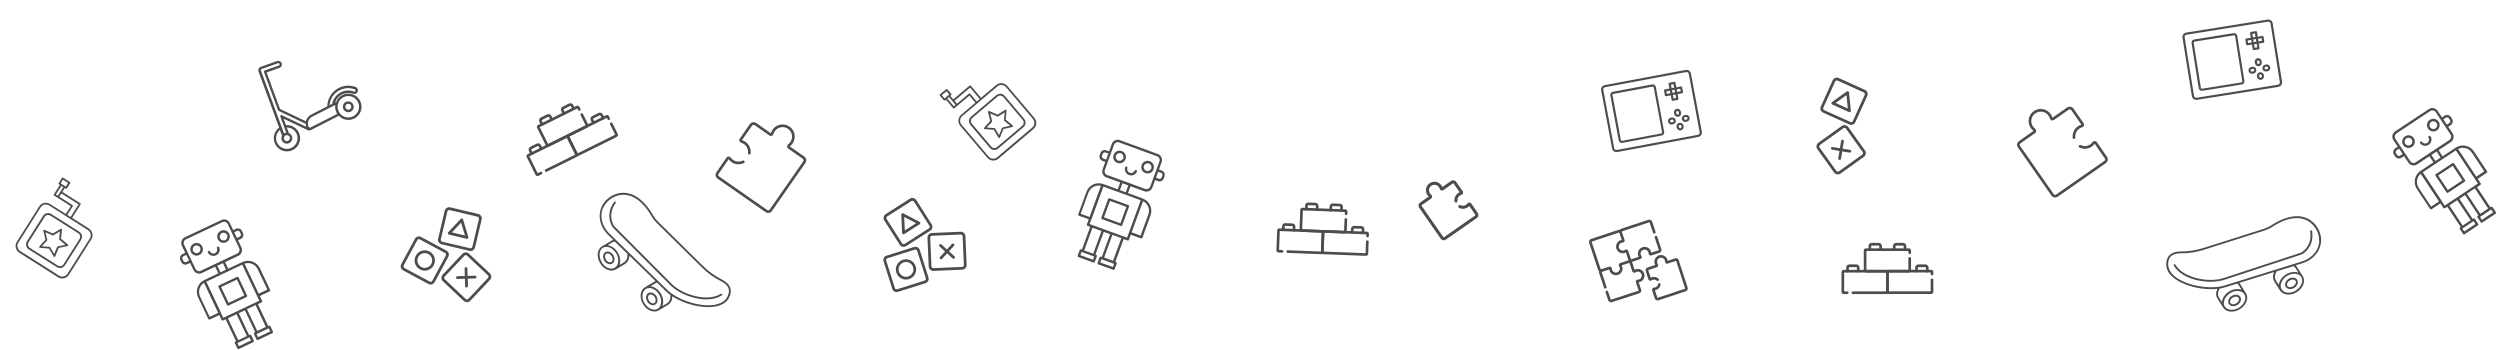 <svg width="1386" height="194" viewBox="0 0 1386 194" fill="none" xmlns="http://www.w3.org/2000/svg">
<g opacity="0.7">
<g clip-path="url(#clip0_1245_12276)">
<path d="M887.811 150.027C887.348 150.172 886.878 149.937 886.733 149.475L881.695 134.292C881.55 133.829 881.784 133.359 882.247 133.214L897.43 128.176C897.893 128.03 898.363 128.265 898.508 128.728" stroke="black" stroke-width="1.491" stroke-linecap="round" stroke-linejoin="round"/>
<path d="M918.077 131.496L920.354 138.355C920.499 138.818 920.264 139.288 919.802 139.433L915.187 140.942C915.187 140.942 914.724 140.852 914.724 140.617C914.738 140.203 914.641 139.816 914.475 139.388C913.908 138.061 912.408 137.351 911.026 137.697C909.348 138.147 908.402 139.882 908.949 141.477C909.053 141.774 909.191 142.092 909.405 142.361C909.571 142.555 909.461 142.817 909.219 142.907L903.769 144.713L901.963 139.263C901.963 139.263 901.59 138.946 901.417 139.077C901.092 139.305 900.733 139.513 900.312 139.589C898.896 139.914 897.451 139.19 896.905 137.829C896.268 136.227 897.11 134.43 898.706 133.883C899.003 133.779 899.348 133.751 899.638 133.738C899.873 133.737 900.053 133.516 899.963 133.274L898.42 128.639C898.274 128.177 898.509 127.707 898.972 127.561L914.155 122.523C914.617 122.378 915.087 122.613 915.233 123.075L917.129 128.767" stroke="black" stroke-width="1.491" stroke-linecap="round" stroke-linejoin="round"/>
<path d="M918.987 155.052C918.247 154.327 917.093 154.058 916.036 154.411C915.739 154.515 915.421 154.653 915.152 154.868C914.959 155.034 914.696 154.923 914.606 154.681L913.098 150.067C912.952 149.604 913.187 149.134 913.65 148.989L918.34 147.432C918.34 147.432 918.657 147.059 918.526 146.886C918.346 146.637 918.187 146.354 918.07 146.002C917.544 144.372 918.489 142.637 920.147 142.222C921.529 141.876 923.028 142.586 923.596 143.912C923.782 144.306 923.859 144.728 923.845 145.142C923.845 145.377 924.066 145.557 924.308 145.467L928.888 143.937C929.351 143.792 929.82 144.026 929.966 144.489L934.949 159.686C935.094 160.149 934.859 160.619 934.396 160.764L919.214 165.802C918.751 165.947 918.281 165.713 918.136 165.25L916.627 160.636C916.627 160.636 916.716 160.173 916.951 160.173C917.366 160.186 917.753 160.089 918.181 159.923C919.113 159.543 919.721 158.686 919.921 157.725" stroke="black" stroke-width="1.491" stroke-linecap="round" stroke-linejoin="round"/>
<path d="M889.975 159.266L887.255 151.108C887.11 150.645 887.344 150.176 887.807 150.03L892.421 148.521C892.421 148.521 892.884 148.611 892.884 148.846C892.871 149.26 892.968 149.647 893.134 150.076C893.701 151.402 895.201 152.113 896.582 151.766C898.24 151.351 899.206 149.582 898.66 147.986C898.556 147.689 898.418 147.371 898.203 147.102C898.072 146.929 898.148 146.646 898.39 146.556L903.84 144.75L905.66 150.255C905.66 150.255 906.033 150.573 906.206 150.441C906.454 150.262 906.737 150.103 907.09 149.985C908.72 149.459 910.454 150.405 910.87 152.062C911.216 153.444 910.505 154.944 909.179 155.511C908.785 155.698 908.364 155.774 907.95 155.76C907.715 155.76 907.535 155.982 907.625 156.223L909.154 160.803C909.3 161.266 909.065 161.736 908.602 161.881L893.371 166.843C892.908 166.989 892.438 166.754 892.293 166.291L890.84 161.898" stroke="black" stroke-width="1.491" stroke-linecap="round" stroke-linejoin="round"/>
</g>
<g clip-path="url(#clip1_1245_12276)">
<mask id="mask0_1245_12276" style="mask-type:luminance" maskUnits="userSpaceOnUse" x="707" y="100" width="54" height="54">
<path d="M760.007 102.283L709.103 100.324L707.143 151.229L758.048 153.188L760.007 102.283Z" fill="white"/>
</mask>
<g mask="url(#mask0_1245_12276)">
<path d="M711.425 127.392L711.501 125.41C711.523 124.843 711.999 124.436 712.53 124.457L716.495 124.609C717.026 124.63 717.469 125.108 717.448 125.639L717.372 127.621" stroke="black" stroke-width="1.488" stroke-linecap="round" stroke-linejoin="round"/>
</g>
<path d="M710.795 139.351L708.742 139.272C708.529 139.264 708.359 139.08 708.367 138.867L708.797 127.717C708.805 127.504 708.989 127.334 709.201 127.342L733.131 128.263C733.344 128.271 733.514 128.455 733.506 128.668L733.076 139.819C733.068 140.031 732.884 140.201 732.672 140.193L713.945 139.472" stroke="black" stroke-width="1.488" stroke-linecap="round" stroke-linejoin="round"/>
<path d="M749.66 128.863L749.736 126.881C749.758 126.314 750.235 125.907 750.766 125.928L754.73 126.08C755.261 126.101 755.704 126.579 755.683 127.11L755.607 129.092" stroke="black" stroke-width="1.488" stroke-linecap="round" stroke-linejoin="round"/>
<path d="M758.053 134.009L757.794 140.735C757.786 140.947 757.602 141.117 757.39 141.109L733.459 140.188C733.247 140.18 733.077 139.996 733.085 139.783L733.514 128.633C733.522 128.42 733.706 128.25 733.919 128.258L757.849 129.179C758.061 129.187 758.232 129.371 758.223 129.584L758.176 130.823" stroke="black" stroke-width="1.488" stroke-linecap="round" stroke-linejoin="round"/>
<path d="M737.772 116.458L737.849 114.476C737.87 113.91 738.347 113.503 738.878 113.523L742.843 113.676C743.374 113.696 743.816 114.174 743.796 114.705L743.719 116.687" stroke="black" stroke-width="1.488" stroke-linecap="round" stroke-linejoin="round"/>
<path d="M724.248 115.938L724.324 113.956C724.346 113.39 724.823 112.983 725.353 113.003L729.318 113.156C729.849 113.176 730.292 113.654 730.271 114.185L730.195 116.167" stroke="black" stroke-width="1.488" stroke-linecap="round" stroke-linejoin="round"/>
<path d="M746.145 121.673L745.888 128.364C745.88 128.576 745.696 128.747 745.483 128.738L721.553 127.817C721.341 127.809 721.171 127.625 721.179 127.413L721.608 116.262C721.616 116.05 721.8 115.879 722.012 115.888L745.943 116.809C746.155 116.817 746.325 117.001 746.317 117.213L746.267 118.523" stroke="black" stroke-width="1.488" stroke-linecap="round" stroke-linejoin="round"/>
</g>
<g clip-path="url(#clip2_1245_12276)">
<mask id="mask1_1245_12276" style="mask-type:luminance" maskUnits="userSpaceOnUse" x="1020" y="123" width="52" height="52">
<path d="M1071.85 123.361H1020.9V174.303H1071.85V123.361Z" fill="white"/>
</mask>
<g mask="url(#mask1_1245_12276)">
<path d="M1024.26 150.32V148.336C1024.26 147.769 1024.72 147.344 1025.25 147.344H1029.22C1029.75 147.344 1030.21 147.804 1030.21 148.336V150.32" stroke="black" stroke-width="1.488" stroke-linecap="round" stroke-linejoin="round"/>
</g>
<path d="M1024.1 162.294H1022.05C1021.84 162.294 1021.66 162.117 1021.66 161.904V150.745C1021.66 150.533 1021.84 150.355 1022.05 150.355H1046C1046.21 150.355 1046.39 150.533 1046.39 150.745V161.904C1046.39 162.117 1046.21 162.294 1046 162.294H1027.26" stroke="black" stroke-width="1.488" stroke-linecap="round" stroke-linejoin="round"/>
<path d="M1062.53 150.32V148.336C1062.53 147.769 1062.99 147.344 1063.52 147.344H1067.49C1068.02 147.344 1068.48 147.805 1068.48 148.336V150.32" stroke="black" stroke-width="1.488" stroke-linecap="round" stroke-linejoin="round"/>
<path d="M1071.11 155.138V161.869C1071.11 162.081 1070.93 162.258 1070.72 162.258H1046.77C1046.56 162.258 1046.38 162.081 1046.38 161.869V150.71C1046.38 150.497 1046.56 150.32 1046.77 150.32H1070.72C1070.93 150.32 1071.11 150.497 1071.11 150.71V151.949" stroke="black" stroke-width="1.488" stroke-linecap="round" stroke-linejoin="round"/>
<path d="M1050.17 138.381V136.397C1050.17 135.83 1050.63 135.405 1051.16 135.405H1055.13C1055.66 135.405 1056.12 135.866 1056.12 136.397V138.381" stroke="black" stroke-width="1.488" stroke-linecap="round" stroke-linejoin="round"/>
<path d="M1036.64 138.381V136.397C1036.64 135.83 1037.1 135.405 1037.63 135.405H1041.6C1042.13 135.405 1042.59 135.866 1042.59 136.397V138.381" stroke="black" stroke-width="1.488" stroke-linecap="round" stroke-linejoin="round"/>
<path d="M1058.74 143.27V149.965C1058.74 150.178 1058.56 150.355 1058.35 150.355H1034.4C1034.19 150.355 1034.01 150.178 1034.01 149.965V138.806C1034.01 138.594 1034.19 138.417 1034.4 138.417H1058.35C1058.56 138.417 1058.74 138.594 1058.74 138.806V140.117" stroke="black" stroke-width="1.488" stroke-linecap="round" stroke-linejoin="round"/>
</g>
<g clip-path="url(#clip3_1245_12276)">
<mask id="mask2_1245_12276" style="mask-type:luminance" maskUnits="userSpaceOnUse" x="279" y="39" width="70" height="70">
<path d="M325.422 39.847L279.785 62.483L302.422 108.12L348.059 85.484L325.422 39.847Z" fill="white"/>
</mask>
<g mask="url(#mask2_1245_12276)">
<path d="M294.773 85.141L293.892 83.364C293.64 82.856 293.864 82.27 294.34 82.034L297.894 80.271C298.37 80.035 298.988 80.243 299.224 80.719L300.105 82.496" stroke="black" stroke-width="1.488" stroke-linecap="round" stroke-linejoin="round"/>
</g>
<path d="M299.949 95.942L298.108 96.855C297.918 96.95 297.68 96.87 297.586 96.679L292.627 86.682C292.533 86.492 292.613 86.254 292.803 86.16L314.257 75.519C314.447 75.424 314.685 75.504 314.779 75.694L319.738 85.691C319.832 85.882 319.752 86.119 319.562 86.214L302.773 94.541" stroke="black" stroke-width="1.488" stroke-linecap="round" stroke-linejoin="round"/>
<path d="M329.064 68.137L328.183 66.359C327.931 65.852 328.155 65.266 328.631 65.03L332.185 63.267C332.661 63.031 333.279 63.239 333.515 63.715L334.396 65.492" stroke="black" stroke-width="1.488" stroke-linecap="round" stroke-linejoin="round"/>
<path d="M338.887 68.642L341.878 74.672C341.972 74.862 341.892 75.1 341.702 75.194L320.248 85.835C320.057 85.93 319.82 85.85 319.726 85.659L314.767 75.663C314.672 75.472 314.752 75.235 314.943 75.14L336.397 64.499C336.587 64.404 336.824 64.484 336.919 64.675L337.47 65.786" stroke="black" stroke-width="1.488" stroke-linecap="round" stroke-linejoin="round"/>
<path d="M312.68 62.934L311.798 61.157C311.546 60.649 311.77 60.063 312.246 59.827L315.801 58.064C316.277 57.828 316.894 58.036 317.13 58.512L318.011 60.289" stroke="black" stroke-width="1.488" stroke-linecap="round" stroke-linejoin="round"/>
<path d="M300.56 68.946L299.678 67.169C299.426 66.661 299.65 66.076 300.126 65.84L303.68 64.076C304.156 63.84 304.774 64.048 305.01 64.524L305.891 66.302" stroke="black" stroke-width="1.488" stroke-linecap="round" stroke-linejoin="round"/>
<path d="M322.53 63.507L325.505 69.505C325.6 69.695 325.52 69.933 325.33 70.027L303.876 80.668C303.685 80.763 303.448 80.683 303.353 80.493L298.395 70.496C298.3 70.305 298.38 70.068 298.571 69.973L320.025 59.332C320.215 59.237 320.452 59.318 320.547 59.508L321.129 60.682" stroke="black" stroke-width="1.488" stroke-linecap="round" stroke-linejoin="round"/>
</g>
<g clip-path="url(#clip4_1245_12276)">
<path d="M941.277 74.75C941.963 74.633 942.4 73.968 942.284 73.282L936.263 40.965C936.146 40.279 935.466 39.809 934.795 39.958L889.862 48.355C889.176 48.471 888.739 49.137 888.856 49.823L894.909 82.126C895.026 82.812 895.691 83.249 896.377 83.132L941.309 74.736L941.277 74.75ZM893.727 82.35L887.674 50.048C887.423 48.722 888.312 47.424 889.638 47.173L934.57 38.776C935.895 38.525 937.193 39.415 937.444 40.74L943.498 73.043C943.749 74.368 942.859 75.666 941.534 75.917L896.634 84.299C895.309 84.55 894.01 83.661 893.759 82.336" fill="black"/>
<path d="M921.002 73.986C921.289 73.933 921.506 73.64 921.454 73.353L916.816 48.46C916.764 48.173 916.471 47.956 916.183 48.008L894.419 52.083C894.132 52.135 893.915 52.428 893.967 52.716L898.605 77.608C898.657 77.896 898.95 78.113 899.238 78.06L921.002 73.986ZM897.409 77.801L892.771 52.908C892.602 51.935 893.206 51.038 894.18 50.869L915.944 46.794C916.917 46.625 917.814 47.23 917.983 48.203L922.621 73.096C922.79 74.07 922.185 74.966 921.212 75.135L899.448 79.21C898.474 79.379 897.578 78.774 897.409 77.801Z" fill="black"/>
<path d="M929.255 54.335L928.884 52.403L927.447 52.665L927.818 54.598L929.255 54.335ZM926.041 51.708L925.778 50.272L923.846 50.642L924.108 52.079L926.041 51.708ZM928.645 51.189L928.382 49.752L926.945 50.014L927.208 51.451L928.645 51.189ZM931.773 50.626L931.511 49.189L929.578 49.559L929.841 50.996L931.773 50.626ZM928.172 48.602L927.801 46.67L926.364 46.933L926.735 48.865L928.172 48.602ZM926.741 55.397L926.251 52.858L923.711 53.348C923.392 53.415 923.066 53.213 923.031 52.879L922.544 50.26C922.477 49.94 922.679 49.615 923.014 49.58L925.553 49.09L925.063 46.55C924.996 46.231 925.198 45.905 925.565 45.856L928.183 45.368C928.503 45.301 928.828 45.504 928.878 45.87L929.368 48.41L931.908 47.919C932.227 47.852 932.552 48.055 932.587 48.389L933.075 51.008C933.142 51.327 932.939 51.653 932.573 51.702L930.033 52.193L930.524 54.732C930.591 55.052 930.388 55.377 930.054 55.412L927.436 55.899C927.116 55.966 926.791 55.764 926.741 55.397Z" fill="black"/>
<path d="M926.516 66.389C926.118 66.454 925.865 66.84 925.929 67.239C925.994 67.638 926.38 67.89 926.779 67.826L927.289 67.75C927.688 67.686 927.941 67.299 927.876 66.901C927.812 66.502 927.425 66.249 927.027 66.314L926.516 66.389ZM929.058 66.676C929.257 67.714 928.552 68.734 927.514 68.932L927.019 69.04C925.98 69.239 924.961 68.534 924.762 67.496C924.564 66.458 925.268 65.438 926.306 65.24L926.817 65.164C927.855 64.966 928.874 65.67 929.073 66.708" fill="black"/>
<path d="M934.955 66.296C935.354 66.232 935.607 65.845 935.542 65.447C935.478 65.048 935.091 64.795 934.693 64.859L934.182 64.935C933.784 64.999 933.531 65.386 933.595 65.785C933.66 66.184 934.046 66.436 934.445 66.372L934.955 66.296ZM932.428 66.042C932.23 65.004 932.934 63.984 933.972 63.786L934.468 63.678C935.506 63.479 936.526 64.184 936.724 65.222C936.923 66.26 936.218 67.28 935.18 67.478L934.638 67.569C933.6 67.767 932.58 67.062 932.381 66.024" fill="black"/>
<path d="M930.775 62.669L930.7 62.158C930.636 61.76 930.281 61.492 929.882 61.556C929.483 61.621 929.216 61.975 929.28 62.374C929.28 62.374 929.295 62.406 929.31 62.438L929.418 62.934C929.482 63.333 929.836 63.6 930.235 63.536C930.634 63.472 930.901 63.117 930.837 62.718C930.837 62.718 930.822 62.686 930.808 62.654L930.775 62.669ZM928.189 63.141L928.066 62.613C927.868 61.575 928.526 60.538 929.564 60.34C930.587 60.109 931.624 60.766 931.838 61.837C931.838 61.837 931.867 61.901 931.881 61.934L931.989 62.429C932.22 63.453 931.563 64.49 930.507 64.735C929.469 64.934 928.432 64.276 928.233 63.238C928.233 63.238 928.204 63.173 928.189 63.141Z" fill="black"/>
<path d="M932.211 70.301L932.136 69.791C932.039 69.407 931.652 69.154 931.268 69.251C930.884 69.347 930.649 69.687 930.699 70.053L930.807 70.549C930.903 70.933 931.29 71.186 931.674 71.089C932.058 70.993 932.293 70.653 932.244 70.287M929.593 70.788L929.485 70.293C929.318 69.24 930.038 68.253 931.09 68.087C932.111 67.935 933.069 68.59 933.285 69.581L933.393 70.076C933.559 71.129 932.84 72.117 931.787 72.283C930.767 72.434 929.809 71.78 929.593 70.788Z" fill="black"/>
</g>
<g clip-path="url(#clip5_1245_12276)">
<path d="M1262.9 46.985C1263.59 46.887 1264.05 46.233 1263.95 45.544L1258.78 13.08C1258.68 12.391 1258.02 11.903 1257.34 12.034L1212.2 19.243C1211.51 19.341 1211.06 19.995 1211.16 20.684L1216.36 53.135C1216.45 53.824 1217.11 54.279 1217.8 54.18L1262.94 46.972L1262.9 46.985ZM1215.17 53.328L1209.97 20.877C1209.75 19.546 1210.68 18.272 1212.01 18.056L1257.15 10.847C1258.48 10.631 1259.75 11.555 1259.97 12.886L1265.17 45.337C1265.38 46.669 1264.46 47.943 1263.13 48.159L1218.02 55.354C1216.69 55.57 1215.42 54.646 1215.2 53.315" fill="black"/>
<path d="M1242.66 45.686C1242.94 45.641 1243.17 45.354 1243.12 45.066L1239.15 20.059C1239.1 19.771 1238.81 19.546 1238.52 19.591L1216.66 23.09C1216.37 23.134 1216.15 23.422 1216.19 23.71L1220.17 48.717C1220.22 49.005 1220.5 49.23 1220.79 49.185L1242.66 45.686ZM1218.97 48.877L1214.99 23.871C1214.85 22.893 1215.48 22.013 1216.45 21.87L1238.32 18.371C1239.29 18.227 1240.18 18.855 1240.32 19.833L1244.3 44.839C1244.44 45.817 1243.81 46.697 1242.84 46.841L1220.97 50.34C1219.99 50.483 1219.11 49.855 1218.97 48.877Z" fill="black"/>
<path d="M1251.43 26.26L1251.11 24.318L1249.66 24.543L1249.98 26.484L1251.43 26.26ZM1248.28 23.549L1248.06 22.106L1246.12 22.425L1246.34 23.869L1248.28 23.549ZM1250.9 23.098L1250.67 21.655L1249.23 21.88L1249.46 23.323L1250.9 23.098ZM1254.04 22.618L1253.82 21.175L1251.87 21.494L1252.1 22.938L1254.04 22.618ZM1250.49 20.5L1250.17 18.559L1248.73 18.784L1249.05 20.725L1250.49 20.5ZM1248.88 27.255L1248.46 24.704L1245.91 25.127C1245.59 25.186 1245.27 24.975 1245.24 24.64L1244.82 22.009C1244.77 21.688 1244.98 21.368 1245.31 21.342L1247.86 20.919L1247.44 18.367C1247.38 18.046 1247.59 17.726 1247.96 17.686L1250.59 17.268C1250.91 17.209 1251.23 17.42 1251.27 17.788L1251.69 20.34L1254.25 19.916C1254.57 19.858 1254.89 20.069 1254.91 20.404L1255.33 23.034C1255.39 23.356 1255.18 23.675 1254.81 23.715L1252.26 24.139L1252.68 26.69C1252.74 27.011 1252.53 27.331 1252.2 27.357L1249.57 27.775C1249.24 27.834 1248.92 27.623 1248.88 27.255Z" fill="black"/>
<path d="M1248.37 38.238C1247.97 38.292 1247.71 38.672 1247.76 39.072C1247.81 39.472 1248.19 39.735 1248.59 39.681L1249.11 39.619C1249.51 39.566 1249.77 39.185 1249.72 38.785C1249.66 38.385 1249.28 38.122 1248.88 38.176L1248.37 38.238ZM1250.9 38.592C1251.07 39.635 1250.34 40.635 1249.3 40.806L1248.8 40.901C1247.76 41.072 1246.76 40.341 1246.59 39.298C1246.42 38.255 1247.15 37.255 1248.19 37.084L1248.7 37.021C1249.75 36.85 1250.75 37.581 1250.92 38.624" fill="black"/>
<path d="M1256.81 38.368C1257.21 38.314 1257.47 37.934 1257.42 37.534C1257.37 37.133 1256.99 36.871 1256.59 36.924L1256.07 36.987C1255.67 37.04 1255.41 37.42 1255.46 37.821C1255.52 38.221 1255.9 38.484 1256.3 38.43L1256.81 38.368ZM1254.29 38.047C1254.12 37.004 1254.85 36.003 1255.89 35.832L1256.39 35.737C1257.43 35.566 1258.44 36.297 1258.61 37.34C1258.78 38.383 1258.05 39.384 1257 39.555L1256.46 39.631C1255.42 39.802 1254.42 39.071 1254.24 38.028" fill="black"/>
<path d="M1252.72 34.631L1252.66 34.119C1252.61 33.718 1252.26 33.442 1251.86 33.495C1251.46 33.549 1251.18 33.897 1251.24 34.297C1251.24 34.297 1251.25 34.33 1251.27 34.362L1251.36 34.86C1251.41 35.261 1251.76 35.537 1252.16 35.483C1252.56 35.43 1252.84 35.083 1252.78 34.682C1252.78 34.682 1252.77 34.65 1252.76 34.617L1252.72 34.631ZM1250.13 35.035L1250.02 34.504C1249.85 33.461 1250.53 32.442 1251.57 32.27C1252.6 32.067 1253.62 32.752 1253.81 33.827C1253.81 33.827 1253.84 33.892 1253.85 33.925L1253.94 34.423C1254.15 35.453 1253.46 36.472 1252.4 36.69C1251.36 36.861 1250.34 36.176 1250.17 35.133C1250.17 35.133 1250.14 35.068 1250.13 35.035Z" fill="black"/>
<path d="M1253.96 42.299L1253.9 41.787C1253.82 41.4 1253.44 41.138 1253.05 41.224C1252.66 41.31 1252.42 41.644 1252.46 42.011L1252.55 42.51C1252.64 42.896 1253.02 43.159 1253.41 43.072C1253.79 42.986 1254.04 42.653 1254 42.285M1251.33 42.717L1251.24 42.219C1251.1 41.162 1251.84 40.194 1252.9 40.055C1253.93 39.931 1254.87 40.61 1255.06 41.607L1255.15 42.105C1255.29 43.162 1254.54 44.13 1253.49 44.268C1252.46 44.393 1251.52 43.713 1251.33 42.717Z" fill="black"/>
</g>
<g clip-path="url(#clip6_1245_12276)">
<path d="M807.173 111.425C807.031 110.043 807.598 108.626 808.803 107.776C809.157 107.528 809.547 107.351 809.972 107.209C810.291 107.138 810.397 106.749 810.22 106.501L806.571 101.258C806.217 100.762 805.508 100.62 805.012 100.974L799.698 104.694C799.45 104.871 799.061 104.765 798.99 104.446C798.884 104.056 798.706 103.667 798.458 103.277C797.183 101.435 794.597 101.045 792.826 102.462C791.338 103.631 790.948 105.757 791.905 107.422C792.188 107.918 792.542 108.307 792.967 108.626C793.215 108.803 793.215 109.193 792.967 109.37L787.724 113.054C787.228 113.409 787.087 114.117 787.441 114.613L799.486 131.901C799.84 132.432 800.549 132.539 801.045 132.184L818.332 120.14C818.828 119.785 818.97 119.077 818.616 118.581L814.967 113.302C814.79 113.054 814.4 113.019 814.223 113.302C813.904 113.727 813.514 114.117 813.018 114.401C811.849 115.074 810.468 115.074 809.334 114.507" stroke="black" stroke-width="1.7" stroke-linecap="round" stroke-linejoin="round"/>
</g>
<g clip-path="url(#clip7_1245_12276)">
<path d="M415.431 84.921C415.65 82.783 414.773 80.591 412.91 79.276C412.362 78.892 411.759 78.618 411.101 78.399C410.608 78.289 410.444 77.686 410.718 77.303L416.363 69.192C416.911 68.424 418.007 68.205 418.774 68.753L426.995 74.508C427.378 74.782 427.981 74.617 428.091 74.124C428.255 73.521 428.529 72.918 428.913 72.316C430.886 69.466 434.887 68.863 437.627 71.055C439.929 72.864 440.532 76.152 439.052 78.728C438.613 79.495 438.065 80.098 437.408 80.591C437.024 80.865 437.024 81.468 437.408 81.742L445.519 87.442C446.286 87.99 446.505 89.086 445.957 89.853L427.324 116.598C426.776 117.42 425.68 117.584 424.912 117.036L398.168 98.403C397.4 97.855 397.181 96.758 397.729 95.991L403.374 87.825C403.648 87.442 404.251 87.387 404.525 87.825C405.018 88.483 405.621 89.086 406.388 89.524C408.197 90.565 410.334 90.565 412.088 89.689" stroke="black" stroke-width="1.491" stroke-linecap="round" stroke-linejoin="round"/>
</g>
<path d="M1149.83 76.331C1149.61 74.193 1150.48 72.001 1152.35 70.686C1152.9 70.302 1153.5 70.028 1154.16 69.809C1154.65 69.699 1154.81 69.097 1154.54 68.713L1148.9 60.602C1148.35 59.834 1147.25 59.615 1146.48 60.163L1138.26 65.918C1137.88 66.192 1137.28 66.027 1137.17 65.534C1137 64.931 1136.73 64.329 1136.34 63.726C1134.37 60.876 1130.37 60.273 1127.63 62.465C1125.33 64.274 1124.73 67.562 1126.21 70.138C1126.64 70.905 1127.19 71.508 1127.85 72.001C1128.23 72.275 1128.23 72.878 1127.85 73.152L1119.74 78.852C1118.97 79.4 1118.75 80.496 1119.3 81.263L1137.93 108.008C1138.48 108.83 1139.58 108.994 1140.35 108.446L1167.09 89.813C1167.86 89.265 1168.08 88.168 1167.53 87.401L1161.88 79.235C1161.61 78.852 1161.01 78.797 1160.73 79.235C1160.24 79.893 1159.64 80.496 1158.87 80.934C1157.06 81.976 1154.92 81.976 1153.17 81.099" stroke="black" stroke-width="1.491" stroke-linecap="round" stroke-linejoin="round"/>
<g clip-path="url(#clip8_1245_12276)">
<path d="M334.332 115.229C333.232 117.904 333.133 120.755 334.116 123.668C334.864 125.831 336.11 127.785 337.747 129.39L369.685 160.479C375.225 166.133 387.323 170.145 395.571 169.088C399.234 168.524 401.842 167.061 403.099 164.813C403.858 163.427 404.191 162.198 404.113 161.004C404.096 160.69 404.018 160.367 403.94 160.044C403.427 158.414 402.033 157.061 399.767 155.926C395.845 153.961 392.229 151.387 389.128 148.263L364.221 123.727C363.019 122.558 361.991 121.258 361.173 119.801C355.174 109.535 348.959 107.708 344.774 108.01C339.804 108.354 335.773 111.917 334.419 115.272M339.365 134.387L336.809 135.92C338.919 136.192 341.106 137.658 342.517 139.978C343.518 141.679 343.996 143.554 343.803 145.332C343.724 145.882 343.619 146.396 343.418 146.928L345.939 145.421C347.369 144.568 348.033 142.764 347.773 140.671L340.83 133.944C340.263 133.987 339.775 134.135 339.295 134.439M333.524 145.35C334.429 146.851 335.701 147.968 337.113 148.544C338.464 149.112 339.816 149.026 340.871 148.399C341.926 147.772 342.59 146.622 342.739 145.148C342.766 144.747 342.792 144.346 342.758 143.937C342.654 142.707 342.263 141.53 341.61 140.44C339.772 137.404 336.513 136.033 334.297 137.365C332.082 138.697 331.756 142.263 333.567 145.263L333.524 145.35ZM363.192 157.118L360.636 158.65C362.746 158.922 364.933 160.388 366.344 162.709C367.754 165.029 368.031 167.653 367.245 169.658L369.801 168.126C371.161 167.325 371.851 165.555 371.67 163.567C370.711 162.869 369.797 162.084 368.952 161.246L364.308 156.717C363.925 156.787 363.532 156.917 363.218 157.153M357.351 168.081C358.256 169.581 359.528 170.698 360.94 171.275C362.291 171.842 363.608 171.782 364.663 171.155C366.059 170.328 366.679 168.611 366.541 166.754C366.437 165.525 366.02 164.313 365.393 163.257C363.556 160.222 360.296 158.85 358.081 160.182C355.865 161.515 355.54 165.08 357.316 168.107M353.273 109.324C356.463 111.402 359.381 114.717 362.001 119.235C362.802 120.596 363.778 121.826 364.893 122.951L389.8 147.487C392.822 150.506 396.351 153.038 400.186 154.959C402.739 156.26 404.316 157.856 404.916 159.749C405.447 161.476 405.149 163.332 404.014 165.38C402.591 167.916 399.738 169.562 395.71 170.073C391.612 170.636 386.32 169.97 381.265 168.309C378.058 167.225 375.138 165.872 372.75 164.283C372.731 166.367 371.858 168.11 370.358 169.015L365.281 172.054C363.921 172.855 362.255 172.958 360.582 172.251C358.935 171.578 357.497 170.313 356.496 168.612C355.764 167.417 355.303 166.074 355.191 164.688C354.992 162.386 355.822 160.294 357.593 159.24L362.67 156.202C362.914 156.019 363.175 155.932 363.437 155.845L348.958 141.744C348.887 143.758 348.022 145.44 346.557 146.32L341.48 149.358C340.12 150.159 338.489 150.237 336.781 149.555C335.134 148.883 333.696 147.617 332.695 145.916C331.964 144.721 331.503 143.378 331.39 141.992C331.192 139.69 332.022 137.598 333.792 136.545L338.869 133.506C339.183 133.271 339.61 133.115 340.029 133.019L337.075 130.166C335.298 128.447 333.949 126.353 333.166 123.999C332.792 122.917 332.575 121.827 332.488 120.694C332.342 118.68 332.657 116.701 333.426 114.818C334.867 111.289 339.02 107.307 344.714 106.911C347.67 106.713 350.572 107.535 353.334 109.333" fill="black"/>
<path d="M341.238 111.863C341.491 112.055 341.508 112.369 341.351 112.595C337.048 118.485 339.433 123.561 340.286 124.992C340.417 125.166 340.573 125.376 340.704 125.55L371.917 156.909C374.94 160.146 379.942 162.827 385.329 164.13C390.986 165.503 396.218 165.071 399.585 162.877C399.829 162.694 400.16 162.773 400.308 163.043C400.491 163.288 400.413 163.619 400.142 163.767C396.47 166.135 391.073 166.637 385.058 165.15C379.523 163.794 374.32 160.991 371.158 157.641L339.945 126.282C339.727 126.064 339.518 125.785 339.37 125.514C338.499 123.988 337.96 122.322 337.84 120.561C337.624 118.163 338.149 115.156 340.479 111.941C340.671 111.688 340.985 111.671 341.212 111.828L341.238 111.863Z" fill="black"/>
<path d="M359.997 163.395C359.587 163.647 359.334 164.109 359.281 164.693C359.211 165.399 359.393 166.079 359.776 166.664C360.125 167.274 360.647 167.754 361.292 168.034C361.824 168.235 362.356 168.218 362.757 168.026C363.167 167.774 363.42 167.312 363.473 166.728C363.499 166.545 363.491 166.388 363.482 166.231C363.43 165.725 363.256 165.202 362.977 164.757C362.194 163.492 360.878 162.898 359.988 163.456L359.997 163.395ZM363.902 164.174C364.381 164.959 364.589 165.892 364.519 166.816C364.414 167.766 363.968 168.481 363.288 168.881C362.573 169.308 361.727 169.342 360.873 169.001C360.019 168.661 359.304 167.997 358.826 167.212C358.442 166.628 358.26 165.948 358.173 165.25C358.147 164.997 358.147 164.779 358.182 164.535C358.288 163.585 358.733 162.871 359.413 162.47C360.809 161.643 362.788 162.394 363.876 164.139" fill="black"/>
<path d="M336.16 140.652C335.27 141.21 335.156 142.657 335.939 143.922C336.288 144.532 336.81 145.012 337.455 145.292C337.987 145.493 338.519 145.476 338.92 145.284C339.33 145.032 339.583 144.57 339.636 143.986C339.662 143.803 339.654 143.646 339.645 143.489C339.593 142.983 339.419 142.46 339.141 142.015C338.357 140.75 337.041 140.156 336.151 140.713L336.16 140.652ZM340.065 141.432C340.544 142.217 340.753 143.15 340.682 144.074C340.577 145.024 340.131 145.738 339.451 146.139C338.736 146.566 337.89 146.6 337.036 146.259C336.182 145.918 335.468 145.255 334.989 144.47C334.605 143.886 334.423 143.206 334.362 142.543C334.25 141.375 334.687 140.285 335.603 139.763C336.998 138.936 338.977 139.687 340.065 141.432Z" fill="black"/>
</g>
<g clip-path="url(#clip9_1245_12276)">
<path d="M1285.81 133.825C1285.58 136.709 1284.37 139.295 1282.18 141.445C1280.53 143.034 1278.54 144.211 1276.35 144.9L1233.79 158.134C1226.29 160.662 1213.68 158.753 1206.81 154.072C1203.8 151.909 1202.14 149.423 1202.04 146.849C1201.99 145.269 1202.25 144.023 1202.86 142.994C1203.02 142.722 1203.23 142.47 1203.45 142.218C1204.65 140.997 1206.5 140.423 1209.04 140.438C1213.42 140.465 1217.81 139.809 1221.99 138.43L1255.32 127.851C1256.92 127.354 1258.42 126.661 1259.81 125.734C1269.82 119.302 1276.18 120.491 1279.78 122.657C1284.05 125.217 1286.03 130.22 1285.71 133.825M1272.64 148.621L1274.22 151.145C1272.22 150.431 1269.61 150.747 1267.3 152.175C1265.63 153.238 1264.36 154.692 1263.72 156.365C1263.54 156.89 1263.4 157.396 1263.34 157.961L1261.78 155.476C1260.89 154.067 1261.12 152.158 1262.3 150.41L1271.54 147.561C1272.02 147.857 1272.39 148.21 1272.68 148.699M1272.88 161.041C1271.39 161.967 1269.75 162.386 1268.23 162.26C1266.77 162.154 1265.6 161.465 1264.95 160.427C1264.29 159.39 1264.22 158.064 1264.75 156.683C1264.91 156.314 1265.07 155.944 1265.29 155.595C1265.94 154.546 1266.82 153.674 1267.9 152.998C1270.91 151.125 1274.44 151.38 1275.81 153.572C1277.18 155.764 1275.85 159.09 1272.88 160.943L1272.88 161.041ZM1241.1 158.08L1242.68 160.605C1240.68 159.891 1238.06 160.206 1235.75 161.635C1233.45 163.064 1232.01 165.278 1231.8 167.421L1230.22 164.896C1229.37 163.566 1229.55 161.676 1230.62 159.986C1231.79 159.798 1232.96 159.513 1234.09 159.149L1240.28 157.218C1240.6 157.453 1240.89 157.748 1241.06 158.1M1241.34 170.5C1239.85 171.427 1238.21 171.846 1236.69 171.72C1235.23 171.614 1234.08 170.963 1233.42 169.926C1232.55 168.556 1232.78 166.744 1233.74 165.152C1234.39 164.103 1235.32 163.212 1236.35 162.555C1239.37 160.682 1242.89 160.937 1244.26 163.129C1245.64 165.321 1244.31 168.647 1241.35 170.539M1271.6 119.976C1267.82 120.382 1263.72 122.014 1259.33 124.853C1258 125.703 1256.57 126.357 1255.07 126.855L1221.75 137.435C1217.68 138.755 1213.39 139.412 1209.1 139.386C1206.24 139.388 1204.11 140.097 1202.71 141.511C1201.46 142.81 1200.88 144.6 1200.97 146.94C1201.08 149.845 1202.88 152.605 1206.24 154.887C1209.64 157.247 1214.66 159.051 1219.92 159.863C1223.27 160.351 1226.48 160.468 1229.33 160.134C1228.4 162 1228.39 163.95 1229.32 165.437L1232.46 170.447C1233.31 171.777 1234.75 172.624 1236.56 172.752C1238.34 172.9 1240.19 172.423 1241.86 171.361C1243.05 170.628 1244.07 169.639 1244.8 168.455C1246.02 166.493 1246.23 164.252 1245.13 162.511L1241.98 157.501C1241.84 157.227 1241.65 157.031 1241.46 156.835L1260.75 150.83C1259.9 152.657 1259.91 154.548 1260.82 155.996L1263.97 161.006C1264.82 162.337 1266.24 163.145 1268.07 163.312C1269.84 163.459 1271.7 162.983 1273.36 161.921C1274.55 161.187 1275.57 160.199 1276.3 159.014C1277.52 157.053 1277.73 154.812 1276.63 153.07L1273.48 148.06C1273.31 147.708 1273 147.375 1272.67 147.1L1276.59 145.896C1278.96 145.169 1281.11 143.915 1282.88 142.171C1283.7 141.377 1284.39 140.503 1284.98 139.532C1286.02 137.804 1286.64 135.897 1286.81 133.87C1287.12 130.07 1285.22 124.639 1280.33 121.705C1277.78 120.188 1274.82 119.605 1271.55 119.956" fill="black"/>
<path d="M1281.18 127.697C1280.87 127.753 1280.71 128.025 1280.75 128.298C1281.92 135.499 1277.49 138.943 1276.08 139.831C1275.89 139.927 1275.65 140.043 1275.46 140.139L1233.42 153.941C1229.26 155.456 1223.58 155.578 1218.19 154.298C1212.53 152.957 1208.06 150.201 1206.05 146.719C1205.92 146.445 1205.59 146.365 1205.33 146.539C1205.06 146.674 1204.98 147.004 1205.15 147.259C1207.35 151.035 1211.93 153.928 1217.97 155.329C1223.52 156.63 1229.43 156.49 1233.76 154.938L1275.8 141.135C1276.09 141.04 1276.41 140.886 1276.66 140.712C1278.13 139.746 1279.36 138.505 1280.27 136.99C1281.55 134.951 1282.44 132.032 1281.83 128.11C1281.77 127.798 1281.5 127.64 1281.22 127.677L1281.18 127.697Z" fill="black"/>
<path d="M1241.1 165.124C1241.35 165.535 1241.37 166.062 1241.15 166.606C1240.89 167.267 1240.42 167.791 1239.82 168.138C1239.23 168.525 1238.55 168.715 1237.84 168.672C1237.28 168.61 1236.81 168.354 1236.54 168.001C1236.29 167.591 1236.28 167.064 1236.49 166.519C1236.55 166.344 1236.63 166.208 1236.71 166.072C1236.99 165.645 1237.38 165.258 1237.83 164.987C1239.1 164.215 1240.54 164.282 1241.08 165.183L1241.1 165.124ZM1237.27 164.048C1236.49 164.531 1235.88 165.268 1235.52 166.124C1235.18 167.018 1235.26 167.857 1235.68 168.523C1236.13 169.227 1236.86 169.641 1237.78 169.724C1238.7 169.808 1239.63 169.541 1240.42 169.058C1241.02 168.711 1241.49 168.187 1241.89 167.605C1242.02 167.391 1242.12 167.197 1242.2 166.963C1242.54 166.069 1242.47 165.23 1242.04 164.564C1241.17 163.195 1239.07 162.967 1237.31 164.029" fill="black"/>
<path d="M1272.65 155.658C1273.19 156.558 1272.64 157.9 1271.37 158.672C1270.78 159.059 1270.1 159.25 1269.4 159.206C1268.83 159.144 1268.37 158.888 1268.09 158.536C1267.84 158.125 1267.83 157.598 1268.04 157.054C1268.1 156.879 1268.18 156.743 1268.26 156.607C1268.54 156.179 1268.93 155.792 1269.38 155.522C1270.65 154.749 1272.09 154.817 1272.63 155.717L1272.65 155.658ZM1268.82 154.582C1268.04 155.065 1267.43 155.802 1267.07 156.658C1266.74 157.553 1266.81 158.391 1267.23 159.057C1267.68 159.761 1268.42 160.175 1269.33 160.259C1270.25 160.342 1271.18 160.075 1271.97 159.592C1272.57 159.245 1273.05 158.721 1273.4 158.158C1274.03 157.168 1274.13 155.999 1273.55 155.118C1272.69 153.748 1270.58 153.521 1268.82 154.582Z" fill="black"/>
</g>
<g clip-path="url(#clip10_1245_12276)">
<path d="M161.725 81.904C164.665 80.416 165.799 76.838 164.311 73.898C163.284 71.914 161.229 70.639 158.997 70.674L160.166 73.827C160.839 74.075 161.406 74.607 161.725 75.244C162.469 76.732 161.902 78.539 160.414 79.318C158.926 80.062 157.12 79.495 156.34 78.007C155.88 77.122 155.88 76.094 156.34 75.209L155.171 72.056C152.656 74.181 152.337 77.901 154.463 80.416C156.234 82.542 159.245 83.144 161.725 81.904ZM156.305 63.873L169.731 70.285C169.731 70.285 169.731 70.178 169.696 70.108C169.625 69.93 169.59 69.718 169.554 69.541C169.554 69.47 169.554 69.364 169.519 69.293C169.519 69.116 169.483 68.939 169.483 68.761C169.483 68.761 169.483 68.691 169.483 68.655L154.463 61.464C154.463 61.464 154.179 61.251 154.108 61.074L146.35 39.96C146.35 39.96 146.315 39.606 146.35 39.429C146.421 39.252 146.563 39.145 146.74 39.074L154.569 36.311C154.923 36.205 155.1 35.815 154.994 35.461C154.852 35.107 154.498 34.929 154.144 35.036L145.039 38.26C145.039 38.26 144.721 38.437 144.65 38.578C144.579 38.755 144.579 38.933 144.65 39.11L157.474 74.004C157.474 74.004 157.545 73.969 157.58 73.933C157.616 73.933 157.686 73.863 157.722 73.827C157.793 73.827 157.864 73.792 157.934 73.756C158.005 73.756 158.076 73.686 158.147 73.686C158.289 73.65 158.43 73.615 158.572 73.579H158.608C158.608 73.579 158.643 73.579 158.678 73.579L155.419 64.652C155.278 64.298 155.455 63.908 155.809 63.802C155.986 63.731 156.163 63.766 156.34 63.802M157.722 75.563C157.155 76.307 157.297 77.334 158.041 77.901C158.785 78.468 159.812 78.326 160.379 77.582C160.769 77.086 160.839 76.378 160.556 75.811C160.202 75.173 159.458 74.819 158.714 74.961C158.608 74.961 158.501 74.996 158.395 75.032C158.324 75.032 158.253 75.103 158.182 75.138C158.076 75.209 157.97 75.28 157.864 75.386C157.828 75.421 157.757 75.492 157.722 75.528V75.563ZM171.609 70.71C171.609 70.71 171.963 70.745 172.105 70.71L186.948 63.164C186.842 62.987 186.7 62.774 186.594 62.562C186.417 62.172 186.24 61.782 186.134 61.357C186.098 61.216 186.063 61.109 186.027 60.968C185.956 60.684 185.921 60.401 185.85 60.117C185.85 59.976 185.85 59.834 185.815 59.657C185.815 59.373 185.815 59.09 185.815 58.807C185.815 58.665 185.815 58.523 185.815 58.382C185.815 58.311 185.815 58.275 185.815 58.204L172.99 64.758C171.999 65.254 171.255 66.14 170.9 67.203C170.794 67.557 170.723 67.911 170.723 68.301C170.688 69.045 170.83 69.789 171.184 70.426C171.255 70.603 171.396 70.71 171.573 70.745M188.472 62.916C190.526 65.467 194.246 65.892 196.832 63.837C199.383 61.782 199.808 58.063 197.753 55.477C195.982 53.28 192.935 52.607 190.42 53.882C187.48 55.37 186.346 58.948 187.834 61.889C188.011 62.243 188.224 62.597 188.472 62.881M188.968 51.155C191.199 50.021 193.821 49.844 196.194 50.73C196.549 50.871 196.938 50.659 197.045 50.34C197.151 49.986 196.974 49.596 196.62 49.49C193.892 48.498 190.916 48.675 188.33 49.986C185.142 51.58 183.016 54.733 182.697 58.311L184.15 57.567C184.681 54.803 186.452 52.465 188.932 51.19M154.746 70.745L143.304 39.606C143.126 39.11 143.162 38.543 143.374 38.082C143.622 37.587 144.012 37.232 144.543 37.055L153.612 33.831C154.675 33.477 155.809 34.044 156.199 35.071C156.553 36.134 155.986 37.268 154.959 37.622L147.803 40.173L155.242 60.401L169.59 67.238C169.59 67.238 169.66 66.919 169.696 66.778C170.156 65.396 171.148 64.227 172.459 63.554L181.422 58.984C181.493 54.662 183.937 50.73 187.799 48.781C190.703 47.293 194.069 47.081 197.151 48.214C198.178 48.604 198.71 49.738 198.355 50.8C197.966 51.863 196.832 52.395 195.769 52.005C191.766 50.552 187.338 52.607 185.886 56.575C185.886 56.646 185.85 56.717 185.815 56.752C185.992 56.681 186.169 56.646 186.346 56.61C186.984 54.945 188.188 53.528 189.818 52.713C193.396 50.871 197.789 52.288 199.631 55.866C201.473 59.444 200.056 63.837 196.478 65.679C193.573 67.167 190.066 66.565 187.834 64.191L172.317 72.127C171.751 72.41 171.077 72.41 170.511 72.127L157.226 65.785L158.537 69.364C162.54 69.045 166.047 72.056 166.366 76.094C166.685 80.098 163.638 83.605 159.635 83.924C155.632 84.243 152.125 81.196 151.806 77.193C151.629 74.677 152.727 72.269 154.746 70.781V70.745Z" fill="black"/>
<path d="M193.852 60.684C194.666 60.259 194.985 59.267 194.596 58.417C194.17 57.602 193.179 57.283 192.364 57.673C191.549 58.098 191.195 59.09 191.62 59.94C192.045 60.755 193.037 61.074 193.887 60.684M191.726 56.539C193.214 55.795 195.021 56.362 195.765 57.85C196.509 59.338 195.942 61.145 194.454 61.888C192.966 62.632 191.159 62.066 190.415 60.578C189.671 59.09 190.238 57.283 191.726 56.504" fill="black"/>
</g>
<g clip-path="url(#clip11_1245_12276)">
<path d="M1023.69 52.735L1024.42 60.164L1017.65 57.085L1023.69 52.735ZM1015.63 57.813C1015.63 57.813 1015.74 57.903 1015.8 57.948L1025.02 62.118C1025.42 62.306 1025.88 62.134 1026.04 61.715C1026.13 61.606 1026.11 61.456 1026.1 61.307L1025.1 51.236C1025.06 50.787 1024.7 50.495 1024.25 50.54C1024.1 50.555 1023.98 50.592 1023.86 50.679L1015.64 56.58C1015.28 56.841 1015.23 57.3 1015.44 57.656C1015.5 57.701 1015.55 57.746 1015.6 57.791L1015.63 57.813ZM1026.31 83.967C1026.25 84.376 1025.82 84.669 1025.41 84.609L1021.34 83.93L1020.66 88C1020.6 88.409 1020.18 88.703 1019.77 88.642C1019.36 88.582 1019.07 88.158 1019.13 87.749L1019.81 83.68L1015.74 83.001C1015.33 82.941 1015.04 82.517 1015.1 82.108C1015.16 81.699 1015.56 81.433 1015.97 81.493L1020.04 82.172L1020.72 78.102C1020.78 77.693 1021.2 77.4 1021.61 77.46C1022.02 77.52 1022.28 77.921 1022.22 78.33L1021.54 82.4L1025.61 83.079C1026.02 83.139 1026.34 83.535 1026.26 83.972L1026.31 83.967ZM1032.44 85.699L1019.47 94.991C1019.02 95.312 1018.38 95.199 1018.06 94.753L1008.77 81.779C1008.45 81.332 1008.56 80.692 1009.01 80.371L1021.98 71.079C1022.43 70.758 1023.07 70.871 1023.39 71.317L1032.68 84.291C1033 84.737 1032.89 85.378 1032.44 85.699ZM1034.37 85.307C1034.48 84.617 1034.33 83.951 1033.93 83.387L1024.64 70.413C1023.79 69.263 1022.21 69.018 1021.08 69.835L1008.1 79.126C1006.98 79.943 1006.71 81.555 1007.53 82.683L1016.82 95.656C1016.94 95.846 1017.1 95.981 1017.29 96.138C1018.2 96.879 1019.46 96.905 1020.37 96.235L1033.35 86.944C1033.91 86.535 1034.26 85.947 1034.39 85.279M1018 44.64C1018.27 44.538 1018.52 44.563 1018.76 44.665L1033.28 51.255C1033.78 51.482 1034.02 52.088 1033.79 52.589L1027.23 67.135C1027 67.636 1026.4 67.872 1025.9 67.645L1011.35 61.083C1010.85 60.855 1010.61 60.249 1010.84 59.749L1017.42 45.175C1017.53 44.938 1017.76 44.764 1018 44.64ZM1009.44 59.057C1008.86 60.323 1009.44 61.851 1010.7 62.431L1025.25 68.993C1026.54 69.595 1028.04 68.993 1028.62 67.727L1035.21 53.203C1035.79 51.938 1035.21 50.409 1033.95 49.83L1019.4 43.267C1018.11 42.666 1016.61 43.268 1016.03 44.533L1009.46 59.08L1009.44 59.057Z" fill="black"/>
</g>
<path d="M255.631 123.428L257.779 130.577L250.54 128.855L255.631 123.428ZM248.7 129.957C248.7 129.957 248.825 130.024 248.887 130.058L258.74 132.381C259.164 132.489 259.584 132.232 259.661 131.79C259.728 131.666 259.685 131.522 259.641 131.378L256.729 121.686C256.599 121.254 256.194 121.036 255.762 121.165C255.618 121.209 255.505 121.269 255.407 121.377L248.467 128.746C248.172 129.07 248.205 129.53 248.481 129.84C248.544 129.873 248.606 129.907 248.669 129.94L248.7 129.957ZM264.193 153.577C264.213 153.989 263.853 154.359 263.44 154.379L259.316 154.493L259.43 158.618C259.45 159.03 259.09 159.4 258.677 159.419C258.265 159.439 257.895 159.079 257.876 158.666L257.761 154.542L253.637 154.656C253.224 154.676 252.854 154.316 252.835 153.903C252.815 153.491 253.158 153.152 253.571 153.133L257.695 153.018L257.581 148.894C257.562 148.481 257.921 148.111 258.334 148.092C258.747 148.073 259.085 148.416 259.104 148.828L259.219 152.953L263.343 152.838C263.756 152.819 264.143 153.147 264.145 153.591L264.193 153.577ZM233.546 148.033C231.55 146.959 230.8 144.464 231.874 142.468C232.948 140.471 235.443 139.721 237.44 140.795C239.436 141.869 240.186 144.364 239.112 146.361C238.038 148.358 235.543 149.107 233.546 148.033ZM238.161 139.454C235.416 137.977 232.009 139.001 230.532 141.746C229.056 144.492 230.079 147.898 232.825 149.375C235.57 150.852 238.977 149.828 240.454 147.083C241.93 144.337 240.907 140.93 238.161 139.454ZM270.549 154.099L259.599 165.708C259.222 166.108 258.572 166.121 258.171 165.744L246.563 154.794C246.162 154.417 246.15 153.767 246.527 153.366L257.477 141.758C257.854 141.357 258.504 141.345 258.905 141.722L270.513 152.672C270.914 153.048 270.926 153.699 270.549 154.099ZM272.363 153.345C272.336 152.647 272.07 152.021 271.561 151.546L259.953 140.596C258.904 139.629 257.301 139.692 256.351 140.71L245.401 152.318C244.451 153.336 244.498 154.97 245.515 155.92L257.123 166.87C257.277 167.033 257.464 167.134 257.683 167.251C258.712 167.805 259.955 167.588 260.725 166.756L271.675 155.147C272.15 154.639 272.375 153.995 272.38 153.314M248.497 116.574C248.739 116.422 248.994 116.398 249.246 116.453L264.764 120.134C265.299 120.261 265.647 120.811 265.52 121.346L261.87 136.881C261.744 137.416 261.194 137.764 260.659 137.637L245.124 133.987C244.589 133.86 244.241 133.311 244.368 132.776L248.034 117.21C248.089 116.958 248.286 116.742 248.497 116.574ZM242.858 132.366C242.533 133.72 243.395 135.109 244.748 135.434L260.283 139.084C261.668 139.427 263.025 138.548 263.351 137.194L267.032 121.676C267.358 120.323 266.496 118.934 265.142 118.608L249.607 114.958C248.223 114.616 246.865 115.495 246.539 116.848L242.89 132.383L242.858 132.366ZM239.642 155.697C239.373 156.196 238.749 156.383 238.25 156.115L224.211 148.563C223.711 148.294 223.524 147.671 223.793 147.172L231.344 133.132C231.613 132.633 232.237 132.445 232.736 132.714L246.775 140.266C247.274 140.534 247.462 141.158 247.193 141.657L239.642 155.697ZM247.528 138.941L233.457 131.372C232.209 130.701 230.674 131.162 230.003 132.41L222.451 146.45C221.78 147.698 222.241 149.233 223.489 149.904L237.529 157.456C238.776 158.128 240.312 157.666 240.983 156.418L248.535 142.379C249.206 141.131 248.745 139.595 247.497 138.924" fill="black"/>
<path d="M501.292 120.297L507.915 123.741L501.633 127.731L501.292 120.297ZM501.14 129.818C501.14 129.818 501.276 129.776 501.343 129.754L509.878 124.311C510.251 124.081 510.359 123.601 510.096 123.238C510.054 123.103 509.92 123.034 509.787 122.965L500.808 118.295C500.408 118.087 499.969 118.226 499.761 118.626C499.692 118.759 499.656 118.882 499.665 119.028L500.109 129.141C500.136 129.578 500.49 129.875 500.904 129.893C500.971 129.872 501.039 129.85 501.107 129.829L501.14 129.818ZM528.875 135.178C529.184 135.452 529.198 135.968 528.925 136.277L526.131 139.314L529.168 142.107C529.477 142.381 529.492 142.896 529.218 143.206C528.944 143.515 528.428 143.529 528.119 143.256L525.082 140.462L522.289 143.499C522.015 143.808 521.499 143.823 521.19 143.549C520.881 143.275 520.877 142.793 521.151 142.484L523.944 139.447L520.908 136.654C520.598 136.38 520.584 135.864 520.858 135.555C521.132 135.246 521.614 135.242 521.923 135.516L524.96 138.309L527.753 135.272C528.027 134.963 528.532 134.915 528.852 135.223L528.875 135.178ZM503.534 153.284C501.372 153.967 499.061 152.765 498.378 150.603C497.696 148.441 498.898 146.129 501.06 145.447C503.222 144.764 505.533 145.966 506.216 148.128C506.898 150.29 505.696 152.602 503.534 153.284ZM500.601 143.994C497.628 144.933 495.987 148.089 496.926 151.061C497.864 154.034 501.02 155.675 503.993 154.737C506.966 153.798 508.607 150.642 507.668 147.67C506.73 144.697 503.574 143.055 500.601 143.994ZM533.681 130.986L534.368 146.929C534.393 147.479 533.949 147.953 533.399 147.978L517.456 148.666C516.907 148.69 516.432 148.246 516.407 147.697L515.72 131.753C515.695 131.204 516.139 130.729 516.689 130.704L532.632 130.017C533.181 129.992 533.656 130.437 533.681 130.986ZM534.405 129.16C533.885 128.692 533.251 128.447 532.556 128.481L516.612 129.168C515.188 129.246 514.116 130.439 514.184 131.83L514.871 147.773C514.938 149.163 516.142 150.269 517.533 150.202L533.476 149.514C533.7 149.518 533.902 149.454 534.139 149.379C535.254 149.027 535.965 147.985 535.905 146.853L535.217 130.91C535.183 130.214 534.879 129.605 534.394 129.126M491.405 120.633C491.465 120.354 491.625 120.155 491.84 120.012L505.298 111.454C505.762 111.159 506.399 111.292 506.694 111.756L515.286 125.203C515.581 125.667 515.448 126.304 514.984 126.599L501.537 135.191C501.073 135.487 500.436 135.353 500.141 134.889L491.538 121.408C491.396 121.193 491.378 120.901 491.405 120.633ZM498.795 135.686C499.538 136.863 501.135 137.213 502.312 136.47L515.759 127.877C516.97 127.124 517.286 125.538 516.543 124.361L507.985 110.903C507.241 109.726 505.645 109.375 504.468 110.118L491.021 118.711C489.81 119.465 489.493 121.051 490.236 122.228L498.829 135.675L498.795 135.686ZM513.278 154.257C513.448 154.798 513.148 155.375 512.607 155.546L497.405 160.346C496.865 160.517 496.287 160.216 496.116 159.676L491.316 144.474C491.146 143.933 491.446 143.355 491.987 143.185L507.189 138.385C507.729 138.214 508.307 138.515 508.478 139.055L513.278 154.257ZM506.764 136.922L491.528 141.732C490.177 142.159 489.437 143.581 489.864 144.932L494.664 160.134C495.09 161.486 496.513 162.225 497.864 161.799L513.066 156.999C514.417 156.572 515.157 155.15 514.73 153.798L509.93 138.597C509.504 137.245 508.081 136.506 506.73 136.932" fill="black"/>
<g clip-path="url(#clip12_1245_12276)">
<path d="M109.909 140.149C108.846 140.645 107.535 140.184 107.039 139.121C106.544 138.059 107.004 136.748 108.067 136.252C109.165 135.756 110.44 136.216 110.936 137.279C111.432 138.342 110.972 139.653 109.909 140.149ZM107.5 135.047C105.764 135.862 104.985 137.952 105.835 139.724C106.65 141.459 108.74 142.239 110.511 141.389C112.247 140.574 113.026 138.484 112.176 136.712C111.361 134.977 109.271 134.197 107.5 135.047Z" fill="black"/>
<path d="M123.017 129.202C124.08 128.706 125.391 129.166 125.887 130.229C126.383 131.292 125.922 132.603 124.859 133.099C123.761 133.595 122.486 133.134 121.99 132.071C121.494 131.009 121.955 129.698 123.017 129.202ZM125.426 134.303C127.162 133.488 127.941 131.398 127.091 129.627C126.276 127.891 124.186 127.112 122.415 127.962C120.679 128.777 119.9 130.867 120.75 132.638C121.565 134.374 123.655 135.153 125.426 134.303Z" fill="black"/>
<path d="M121.496 137.067C121.319 136.748 120.929 136.571 120.61 136.748C120.292 136.925 120.114 137.315 120.292 137.634C120.717 138.732 120.185 140.007 119.087 140.432C118.095 140.822 116.926 140.432 116.43 139.476C116.253 139.157 115.863 138.98 115.545 139.157C115.19 139.299 115.049 139.724 115.226 140.043C116.147 141.743 118.272 142.381 119.973 141.46C121.567 140.609 122.24 138.696 121.567 137.031" fill="black"/>
<path d="M122.584 159.136L131.335 154.992L135.479 163.742L126.729 167.887L122.584 159.136ZM126.694 169.374L136.649 164.663C136.967 164.486 137.109 164.096 136.967 163.777L132.256 153.822C132.114 153.504 131.689 153.362 131.37 153.504L121.415 158.215C121.097 158.392 120.919 158.782 121.097 159.101L125.808 169.056C125.985 169.41 126.375 169.552 126.694 169.374Z" fill="black"/>
<path d="M110.94 164.345C109.664 161.652 110.585 158.393 113.101 156.799L120.965 173.449L116.253 175.681L110.904 164.38L110.94 164.345ZM122.63 173.768C122.63 173.768 122.63 173.555 122.559 173.449L114.376 156.161L134.285 146.738L143.744 166.718L123.764 176.177L122.63 173.768ZM123.587 145.852L125.323 149.501L122.205 150.989L120.469 147.34L123.587 145.888V145.852ZM111.294 150.174C110.231 150.67 108.92 150.21 108.424 149.147L102.012 135.614C101.516 134.551 101.977 133.241 103.04 132.745L123.374 123.144C124.437 122.648 125.748 123.109 126.244 124.172L132.62 137.669C133.116 138.732 132.656 140.042 131.593 140.538L111.258 150.139L111.294 150.174ZM142.646 183.51L136.907 171.394L141.689 169.127L147.393 181.243L142.61 183.51H142.646ZM149.802 183.758L143.071 186.946L142.256 185.21L148.987 182.022L149.802 183.758ZM132.053 188.541L126.35 176.46L131.132 174.193L136.871 186.309L132.089 188.576L132.053 188.541ZM139.174 188.753L132.443 191.941L131.628 190.206L138.359 187.017L139.174 188.753ZM104.74 144.541L103.252 145.25C102.65 145.533 101.941 145.25 101.693 144.683L101.197 143.62C100.914 143.018 101.197 142.31 101.764 142.026L103.288 141.318L104.811 144.506L104.74 144.541ZM129.892 128.741L131.416 128.033C132.018 127.75 132.727 128.033 132.975 128.6L133.47 129.663C133.754 130.265 133.47 130.973 132.904 131.221L131.38 131.93L129.857 128.741H129.892ZM135.561 146.171C138.43 145.215 141.583 146.525 142.858 149.253L148.208 160.554L143.425 162.821L135.561 146.171ZM116.253 177.169L121.567 174.654L122.843 177.346C123.02 177.665 123.409 177.842 123.728 177.665L125.11 177.027L130.849 189.143L130.495 189.32C130.176 189.497 130.034 189.887 130.176 190.206L131.557 193.146C131.735 193.465 132.124 193.642 132.443 193.465L140.379 189.71C140.697 189.532 140.839 189.143 140.697 188.824L139.316 185.884C139.139 185.529 138.749 185.388 138.43 185.565L138.076 185.742L132.372 173.626L135.773 172.032L141.477 184.148L141.122 184.325C140.804 184.502 140.627 184.892 140.804 185.21L142.185 188.151C142.362 188.47 142.752 188.647 143.071 188.47L151.006 184.715C151.325 184.537 151.467 184.148 151.325 183.829L149.944 180.889C149.766 180.57 149.377 180.428 149.058 180.57L148.704 180.747L142.965 168.631L144.984 167.675C145.338 167.498 145.48 167.108 145.303 166.789L144.027 164.097L149.412 161.546C149.766 161.369 149.908 160.979 149.731 160.66L144.098 148.757C142.362 145.108 138.005 143.55 134.356 145.285L126.527 148.97L124.791 145.321L132.16 141.814C133.896 140.999 134.675 138.909 133.825 137.137L131.947 133.205L133.47 132.497C134.746 131.894 135.277 130.407 134.675 129.131L134.179 128.068C133.577 126.793 132.089 126.262 130.814 126.864L129.29 127.572L127.413 123.64C126.598 121.904 124.508 121.125 122.736 121.975L102.473 131.54C100.737 132.355 99.957 134.445 100.808 136.216L102.685 140.149L101.197 140.857C99.922 141.459 99.391 142.947 99.993 144.223L100.489 145.285C101.091 146.561 102.579 147.092 103.854 146.49L105.378 145.781L107.255 149.714C108.07 151.45 110.16 152.229 111.931 151.379L119.3 147.872L121.036 151.52L113.207 155.24C109.629 157.011 108.141 161.298 109.841 164.911L115.474 176.815C115.616 177.133 116.041 177.31 116.36 177.133L116.253 177.169Z" fill="black"/>
</g>
<g clip-path="url(#clip13_1245_12276)">
<path d="M619.963 89.032C618.863 88.624 618.269 87.368 618.677 86.269C619.084 85.169 620.34 84.575 621.44 84.983C622.565 85.415 623.133 86.646 622.726 87.746C622.319 88.846 621.062 89.439 619.963 89.032ZM621.899 83.733C620.099 83.071 618.064 83.985 617.402 85.835C616.74 87.635 617.654 89.669 619.504 90.332C621.303 90.994 623.338 90.079 624.001 88.23C624.663 86.43 623.748 84.395 621.899 83.733Z" fill="black"/>
<path d="M636.962 90.663C638.062 91.071 638.656 92.327 638.248 93.427C637.841 94.526 636.585 95.12 635.485 94.712C634.36 94.28 633.791 93.049 634.199 91.949C634.606 90.849 635.863 90.256 636.962 90.663ZM635.026 95.962C636.826 96.624 638.861 95.71 639.523 93.86C640.185 92.061 639.271 90.026 637.421 89.363C635.622 88.701 633.587 89.616 632.924 91.465C632.262 93.265 633.177 95.3 635.026 95.962Z" fill="black"/>
<path d="M630.289 95.107C630.391 94.757 630.244 94.355 629.894 94.253C629.543 94.15 629.142 94.298 629.039 94.648C628.557 95.722 627.276 96.241 626.202 95.758C625.228 95.326 624.683 94.221 625.015 93.196C625.117 92.846 624.97 92.444 624.619 92.342C624.27 92.189 623.868 92.387 623.765 92.737C623.203 94.588 624.243 96.548 626.094 97.11C627.819 97.647 629.653 96.781 630.364 95.132" fill="black"/>
<path d="M615.365 111.394L624.464 114.706L621.152 123.804L612.053 120.492L615.365 111.394ZM610.97 121.512L621.318 125.283C621.668 125.385 622.045 125.212 622.172 124.887L625.943 114.539C626.07 114.214 625.872 113.812 625.547 113.685L615.199 109.915C614.849 109.812 614.447 109.96 614.345 110.31L610.575 120.658C610.447 121.033 610.62 121.41 610.97 121.512Z" fill="black"/>
<path d="M603.473 106.768C604.492 103.969 607.457 102.334 610.359 103.003L604.042 120.299L599.143 118.516L603.422 106.768L603.473 106.768ZM604.985 121.708C604.985 121.708 605.136 121.558 605.162 121.433L611.709 103.462L632.405 111.002L624.839 131.773L604.068 124.207L604.985 121.708ZM625.516 102.769L624.14 106.568L620.891 105.396L622.267 101.597L625.491 102.794L625.516 102.769ZM613.802 97.062C612.702 96.654 612.109 95.398 612.516 94.298L617.637 80.226C618.044 79.126 619.301 78.533 620.4 78.94L641.521 86.659C642.621 87.066 643.214 88.322 642.807 89.422L637.687 103.444C637.279 104.544 636.023 105.137 634.923 104.73L613.802 97.011L613.802 97.062ZM612.122 142.793L616.707 130.196L621.681 132.005L617.071 144.577L612.097 142.768L612.122 142.793ZM616.975 148.058L609.976 145.511L610.638 143.711L617.637 146.259L616.975 148.058ZM601.099 138.794L605.684 126.246L610.658 128.055L606.072 140.652L601.098 138.844L601.099 138.794ZM605.952 144.008L598.953 141.461L599.615 139.661L606.614 142.209L605.952 144.008ZM613.203 88.441L611.654 87.88C611.029 87.651 610.732 86.948 610.961 86.373L611.369 85.273C611.598 84.648 612.301 84.352 612.901 84.556L614.476 85.142L613.278 88.466L613.203 88.441ZM642.12 95.23L643.695 95.815C644.32 96.044 644.616 96.748 644.387 97.322L643.98 98.422C643.75 99.047 643.047 99.343 642.472 99.114L640.898 98.529L642.095 95.204L642.12 95.23ZM633.705 111.511C636.402 112.88 637.685 116.044 636.641 118.869L632.361 130.617L627.387 128.808L633.705 111.511ZM598.084 119.562L603.608 121.574L602.589 124.374C602.487 124.724 602.635 125.125 602.985 125.228L604.409 125.762L599.824 138.36L599.449 138.232C599.099 138.13 598.722 138.303 598.595 138.628L597.474 141.677C597.372 142.027 597.519 142.429 597.87 142.531L606.118 145.538C606.468 145.64 606.845 145.467 606.972 145.142L608.093 142.093C608.22 141.718 608.047 141.341 607.697 141.238L607.322 141.111L611.933 128.539L615.457 129.838L610.846 142.41L610.471 142.282C610.121 142.18 609.72 142.328 609.617 142.678L608.497 145.727C608.394 146.077 608.542 146.479 608.892 146.581L617.141 149.587C617.491 149.69 617.867 149.517 617.995 149.192L619.115 146.143C619.218 145.792 619.045 145.416 618.72 145.288L618.345 145.161L622.93 132.563L625.03 133.328C625.405 133.455 625.782 133.282 625.884 132.932L626.903 130.132L632.502 132.171C632.877 132.298 633.254 132.125 633.356 131.775L637.865 119.402C639.241 115.603 637.288 111.408 633.488 110.032L625.365 107.052L626.741 103.252L634.414 106.03C636.214 106.692 638.249 105.777 638.911 103.928L640.389 99.828L641.964 100.414C643.288 100.898 644.72 100.23 645.204 98.906L645.612 97.806C646.096 96.481 645.428 95.049 644.103 94.565L642.529 93.979L644.006 89.88C644.669 88.081 643.754 86.046 641.905 85.383L620.859 77.69C619.059 77.028 617.025 77.943 616.362 79.792L614.884 83.892L613.334 83.331C612.01 82.847 610.578 83.515 610.094 84.84L609.686 85.939C609.202 87.264 609.87 88.696 611.195 89.18L612.769 89.766L611.292 93.865C610.629 95.665 611.544 97.699 613.393 98.362L621.067 101.139L619.691 104.938L611.543 101.983C607.768 100.682 603.673 102.636 602.298 106.386L597.788 118.758C597.661 119.083 597.834 119.51 598.184 119.612L598.084 119.562Z" fill="black"/>
</g>
<g clip-path="url(#clip14_1245_12276)">
<path d="M1336.46 80.298C1335.48 80.941 1334.12 80.672 1333.47 79.692C1332.83 78.711 1333.1 77.347 1334.08 76.705C1335.1 76.057 1336.42 76.33 1337.07 77.311C1337.71 78.292 1337.44 79.655 1336.46 80.298ZM1333.35 75.594C1331.75 76.648 1331.27 78.829 1332.37 80.46C1333.42 82.061 1335.6 82.534 1337.23 81.439C1338.84 80.384 1339.31 78.204 1338.21 76.573C1337.16 74.971 1334.98 74.499 1333.35 75.594Z" fill="black"/>
<path d="M1347.87 67.588C1348.85 66.945 1350.21 67.214 1350.86 68.195C1351.5 69.175 1351.23 70.539 1350.25 71.181C1349.23 71.829 1347.91 71.556 1347.26 70.575C1346.62 69.594 1346.89 68.231 1347.87 67.588ZM1350.98 72.293C1352.58 71.238 1353.06 69.058 1351.96 67.426C1350.91 65.825 1348.73 65.352 1347.1 66.447C1345.49 67.502 1345.02 69.682 1346.12 71.313C1347.17 72.915 1349.35 73.387 1350.98 72.293Z" fill="black"/>
<path d="M1347.48 75.596C1347.26 75.306 1346.85 75.186 1346.56 75.407C1346.27 75.628 1346.15 76.039 1346.37 76.329C1346.95 77.355 1346.6 78.694 1345.58 79.271C1344.65 79.799 1343.44 79.58 1342.81 78.705C1342.59 78.415 1342.18 78.295 1341.89 78.516C1341.56 78.707 1341.48 79.148 1341.7 79.438C1342.86 80.989 1345.05 81.316 1346.6 80.161C1348.06 79.092 1348.45 77.102 1347.55 75.551" fill="black"/>
<path d="M1351.72 97.275L1359.79 91.922L1365.14 99.989L1357.08 105.343L1351.72 97.275ZM1357.26 106.821L1366.43 100.733C1366.72 100.513 1366.81 100.107 1366.62 99.811L1360.54 90.633C1360.35 90.338 1359.91 90.258 1359.61 90.444L1350.43 96.531C1350.14 96.752 1350.03 97.163 1350.25 97.453L1356.33 106.632C1356.56 106.957 1356.97 107.041 1357.26 106.821Z" fill="black"/>
<path d="M1340.94 104.097C1339.29 101.615 1339.74 98.257 1342 96.32L1352.16 111.674L1347.82 114.557L1340.91 104.137L1340.94 104.097ZM1353.86 111.751C1353.86 111.751 1353.83 111.541 1353.74 111.446L1343.17 95.506L1361.53 83.332L1373.75 101.754L1355.32 113.974L1353.86 111.751ZM1350.81 83.986L1353.05 87.349L1350.18 89.268L1347.94 85.904L1350.82 84.021L1350.81 83.986ZM1339.26 90.022C1338.28 90.665 1336.92 90.396 1336.28 89.415L1328 76.939C1327.35 75.958 1327.62 74.595 1328.6 73.952L1347.35 61.542C1348.33 60.899 1349.7 61.167 1350.34 62.148L1358.58 74.595C1359.23 75.576 1358.96 76.939 1357.98 77.582L1339.22 89.992L1339.26 90.022ZM1375.06 118.531L1367.65 107.36L1372.06 104.432L1379.44 115.608L1375.03 118.536L1375.06 118.531ZM1382.18 117.752L1375.97 121.871L1374.92 120.269L1381.12 116.151L1382.18 117.752ZM1365.3 125.024L1357.92 113.884L1362.33 110.956L1369.75 122.126L1365.34 125.054L1365.3 125.024ZM1372.38 124.216L1366.17 128.335L1365.11 126.733L1371.32 122.615L1372.38 124.216ZM1331.97 85.384L1330.6 86.299C1330.04 86.665 1329.3 86.486 1328.98 85.96L1328.33 84.98C1327.97 84.424 1328.15 83.682 1328.67 83.321L1330.07 82.402L1332.04 85.339L1331.97 85.384ZM1354.61 66.149L1356.01 65.23C1356.57 64.864 1357.31 65.043 1357.64 65.568L1358.28 66.549C1358.65 67.105 1358.47 67.846 1357.94 68.173L1356.53 69.092L1354.57 66.154L1354.61 66.149ZM1362.71 82.589C1365.41 81.232 1368.72 82.078 1370.37 84.596L1377.28 95.015L1372.87 97.943L1362.71 82.589ZM1348.03 116.029L1352.93 112.78L1354.58 115.262C1354.8 115.553 1355.21 115.672 1355.5 115.451L1356.78 114.622L1364.19 125.793L1363.87 126.019C1363.58 126.24 1363.49 126.646 1363.68 126.941L1365.47 129.653C1365.69 129.944 1366.1 130.063 1366.39 129.842L1373.7 124.991C1373.99 124.77 1374.08 124.364 1373.89 124.069L1372.11 121.356C1371.88 121.031 1371.47 120.946 1371.18 121.167L1370.86 121.393L1363.48 110.218L1366.62 108.154L1374 119.329L1373.67 119.555C1373.38 119.776 1373.26 120.187 1373.48 120.477L1375.27 123.19C1375.49 123.48 1375.9 123.599 1376.19 123.378L1383.51 118.527C1383.8 118.306 1383.88 117.9 1383.7 117.605L1381.91 114.892C1381.69 114.602 1381.28 114.517 1380.99 114.703L1380.66 114.929L1373.25 103.759L1375.11 102.524C1375.44 102.298 1375.52 101.892 1375.3 101.601L1373.65 99.119L1378.62 95.825C1378.94 95.599 1379.03 95.193 1378.81 94.902L1371.53 83.927C1369.29 80.564 1364.75 79.645 1361.39 81.885L1354.17 86.651L1351.93 83.288L1358.72 78.763C1360.32 77.708 1360.79 75.528 1359.7 73.897L1357.28 70.273L1358.68 69.354C1359.86 68.576 1360.17 67.027 1359.39 65.851L1358.75 64.87C1357.97 63.694 1356.42 63.381 1355.25 64.159L1353.84 65.078L1351.42 61.455C1350.37 59.854 1348.19 59.381 1346.56 60.476L1327.87 72.841C1326.27 73.896 1325.79 76.076 1326.89 77.707L1329.31 81.331L1327.94 82.245C1326.76 83.023 1326.45 84.572 1327.23 85.748L1327.87 86.729C1328.65 87.905 1330.2 88.218 1331.37 87.439L1332.78 86.52L1335.2 90.144C1336.26 91.745 1338.44 92.218 1340.07 91.123L1346.86 86.598L1349.1 89.961L1341.88 94.762C1338.59 97.027 1337.73 101.482 1339.93 104.815L1347.21 115.79C1347.4 116.086 1347.84 116.2 1348.13 115.979L1348.03 116.029Z" fill="black"/>
</g>
<g clip-path="url(#clip15_1245_12276)">
<path d="M572.657 65.963C573.862 67.38 573.685 69.506 572.268 70.71L552.819 87.183C551.402 88.388 549.276 88.211 548.072 86.794L533.087 69.116C531.882 67.699 532.059 65.573 533.476 64.369L552.961 47.896C554.378 46.691 556.503 46.869 557.708 48.286L572.693 65.963H572.657ZM530.571 57.496L529.19 55.867L537.798 48.569L543.148 54.875L541.518 56.257L537.869 51.97C537.692 51.757 537.373 51.722 537.161 51.899L530.571 57.496ZM524.124 54.166L523.663 54.556L522.14 52.785L524.762 50.588L526.285 52.36L524.124 54.202V54.166ZM528.092 56.115L529.792 58.134L528.836 58.949L525.187 54.627L526.143 53.812L528.092 56.115ZM552.288 47.117L543.892 54.237L538.223 47.542C538.046 47.329 537.727 47.294 537.515 47.471L528.517 55.087L526.887 53.174L527.348 52.785C527.56 52.608 527.596 52.289 527.419 52.076L525.258 49.526C525.08 49.313 524.762 49.278 524.549 49.455L521.148 52.324C520.936 52.501 520.9 52.82 521.077 53.033L523.238 55.583C523.415 55.796 523.734 55.831 523.947 55.654L524.407 55.265L528.41 59.976C528.588 60.189 528.906 60.224 529.119 60.047L537.444 52.997L540.774 56.93L532.874 63.625C531.032 65.184 530.819 67.947 532.378 69.789L547.363 87.467C548.922 89.309 551.685 89.522 553.527 87.998L572.976 71.525C574.818 69.966 575.031 67.203 573.472 65.361L558.452 47.648C556.893 45.806 554.13 45.593 552.288 47.152" fill="black"/>
<path d="M567.005 66.494C567.82 67.451 567.678 68.868 566.757 69.683L552.764 81.55C551.807 82.365 550.39 82.223 549.576 81.302L538.806 68.584C537.991 67.628 538.133 66.211 539.054 65.396L553.047 53.528C554.004 52.714 555.421 52.855 556.236 53.776L567.005 66.494ZM552.374 52.749L538.381 64.617C536.999 65.786 536.822 67.841 537.991 69.257L548.761 81.975C549.93 83.357 551.984 83.534 553.402 82.365L567.395 70.497C568.776 69.328 568.954 67.274 567.784 65.857L557.015 53.139C555.846 51.757 553.791 51.58 552.41 52.749" fill="black"/>
<path d="M556.58 66.565C556.58 66.565 556.616 66.884 556.757 66.991L560.017 69.718L555.836 70.639C555.836 70.639 555.553 70.781 555.482 70.958L553.888 74.926L551.727 71.242C551.727 71.242 551.479 70.994 551.337 70.994L547.086 70.71L549.92 67.522C549.92 67.522 550.062 67.239 550.026 67.061L548.999 62.917L552.931 64.617C552.931 64.617 553.25 64.652 553.392 64.582L557.005 62.314L556.58 66.565ZM557.289 60.897L553.038 63.554L548.432 61.535C548.149 61.429 547.865 61.57 547.759 61.854C547.759 61.96 547.724 62.031 547.759 62.137L548.964 67.026L545.634 70.781C545.456 70.994 545.456 71.312 545.669 71.49C545.74 71.561 545.846 71.596 545.952 71.596L550.983 71.95L553.534 76.272C553.675 76.52 553.994 76.591 554.207 76.449C554.313 76.378 554.384 76.308 554.419 76.201L556.297 71.525L561.221 70.427C561.504 70.356 561.682 70.108 561.611 69.825C561.611 69.718 561.54 69.612 561.434 69.541L557.572 66.317L558.033 61.322C558.033 61.039 557.856 60.791 557.572 60.791C557.466 60.791 557.36 60.791 557.253 60.862L557.289 60.897Z" fill="black"/>
</g>
<g clip-path="url(#clip16_1245_12276)">
<path d="M37.392 151.76C36.4 153.333 34.318 153.799 32.745 152.807L11.211 139.173C9.638 138.181 9.171 136.1 10.164 134.526L22.552 114.942C23.544 113.368 25.626 112.902 27.199 113.894L48.744 127.562C50.317 128.554 50.783 130.635 49.791 132.209L37.402 151.794L37.392 151.76ZM32.889 109.067L34.031 107.262L43.568 113.295L39.15 120.284L37.344 119.142L40.344 114.379C40.494 114.146 40.432 113.832 40.2 113.682L32.889 109.067ZM34.139 101.919L33.629 101.596L34.864 99.613L37.744 101.458L36.509 103.441L34.105 101.93L34.139 101.919ZM33.465 106.288L32.047 108.514L30.983 107.845L34.017 103.071L35.08 103.74L33.465 106.288ZM49.286 126.687L39.981 120.804L44.676 113.393C44.826 113.16 44.764 112.846 44.532 112.696L34.573 106.386L35.911 104.259L36.421 104.582C36.653 104.732 36.968 104.671 37.118 104.438L38.906 101.613C39.056 101.381 38.994 101.066 38.762 100.916L35.007 98.529C34.774 98.379 34.459 98.44 34.309 98.673L32.522 101.498C32.372 101.73 32.433 102.045 32.666 102.195L33.175 102.518L29.876 107.747C29.726 107.979 29.788 108.294 30.02 108.444L39.237 114.28L36.48 118.634L27.729 113.097C25.69 111.805 22.99 112.428 21.698 114.467L9.309 134.052C8.018 136.09 8.641 138.79 10.645 140.093L32.18 153.727C34.218 155.019 36.918 154.395 38.21 152.357L50.622 132.728C51.914 130.69 51.291 127.989 49.252 126.697" fill="black"/>
<path d="M35.195 146.525C34.526 147.588 33.131 147.877 32.078 147.242L16.57 137.436C15.506 136.767 15.218 135.373 15.853 134.32L24.769 120.241C25.438 119.177 26.833 118.889 27.886 119.524L43.394 129.329C44.458 129.998 44.746 131.393 44.111 132.446L35.195 146.525ZM43.937 128.454L28.428 118.649C26.9 117.68 24.886 118.125 23.883 119.664L14.967 133.744C13.998 135.272 14.443 137.286 15.983 138.289L31.491 148.094C33.02 149.063 35.033 148.617 36.036 147.078L44.953 132.999C45.922 131.47 45.476 129.456 43.947 128.487" fill="black"/>
<path d="M32.01 136.598C32.01 136.598 31.716 136.727 31.657 136.894L30.029 140.82L27.9 137.106C27.9 137.106 27.68 136.878 27.49 136.863L23.227 136.528L26.097 133.365C26.097 133.365 26.259 133.054 26.217 132.919L25.216 128.777L29.106 130.528C29.106 130.528 29.419 130.579 29.577 130.492L33.225 128.273L32.778 132.533C32.778 132.533 32.84 132.848 32.95 132.962L36.194 135.733L32.01 136.598ZM37.631 135.579L33.824 132.317L34.374 127.319C34.391 127.016 34.171 126.788 33.869 126.772C33.767 126.803 33.689 126.791 33.598 126.856L29.293 129.467L24.714 127.412C24.459 127.307 24.154 127.402 24.049 127.658C24.002 127.747 24 127.859 24.032 127.96L25.198 132.867L21.836 136.593C21.642 136.802 21.67 137.128 21.869 137.288C21.968 137.368 22.057 137.415 22.169 137.417L27.192 137.81L29.713 142.181C29.865 142.43 30.155 142.525 30.404 142.373C30.505 142.341 30.585 142.242 30.621 142.119L32.543 137.47L37.447 136.416C37.718 136.332 37.902 136.088 37.817 135.818C37.785 135.717 37.753 135.615 37.654 135.535L37.631 135.579Z" fill="black"/>
</g>
</g>
<defs>
<clipPath id="clip0_1245_12276">
<rect width="50.558" height="60.589" fill="white" transform="matrix(0.514 -0.858 -0.858 -0.514 921.125 184.56)"/>
</clipPath>
<clipPath id="clip1_1245_12276">
<rect width="50.943" height="50.978" fill="white" transform="translate(709.1 100.323) rotate(2.204)"/>
</clipPath>
<clipPath id="clip2_1245_12276">
<rect width="50.943" height="50.978" fill="white" transform="translate(1020.91 123.36)"/>
</clipPath>
<clipPath id="clip3_1245_12276">
<rect width="50.943" height="50.978" fill="white" transform="translate(279.789 62.481) rotate(-26.382)"/>
</clipPath>
<clipPath id="clip4_1245_12276">
<rect width="57.142" height="47.754" fill="white" transform="matrix(-0.911 0.413 0.413 0.911 931.744 28)"/>
</clipPath>
<clipPath id="clip5_1245_12276">
<rect width="57.142" height="47.754" fill="white" transform="matrix(-0.921 0.389 0.389 0.921 1254.61 0)"/>
</clipPath>
<clipPath id="clip6_1245_12276">
<rect width="33.3" height="33.3" fill="white" transform="translate(786.367 99.947)"/>
</clipPath>
<clipPath id="clip7_1245_12276">
<rect width="51.516" height="51.516" fill="white" transform="matrix(-1 0 0 1 447.606 67.164)"/>
</clipPath>
<clipPath id="clip8_1245_12276">
<rect width="85.179" height="50" fill="white" transform="matrix(-0.599 -0.8 -0.8 0.599 407.975 163.244)"/>
</clipPath>
<clipPath id="clip9_1245_12276">
<rect width="85.179" height="50" fill="white" transform="translate(1198.41 143.243) rotate(-26.219)"/>
</clipPath>
<clipPath id="clip10_1245_12276">
<rect width="57.213" height="50.199" fill="white" transform="matrix(-1 0 0 1 200.403 33.725)"/>
</clipPath>
<clipPath id="clip11_1245_12276">
<rect width="47.542" height="47.4" fill="white" transform="translate(1015.11 34.302) rotate(39.337)"/>
</clipPath>
<clipPath id="clip12_1245_12276">
<rect width="51.651" height="71.915" fill="white" transform="translate(99.703 121.585)"/>
</clipPath>
<clipPath id="clip13_1245_12276">
<rect width="51.651" height="71.915" fill="white" transform="translate(625.992 68.726) rotate(45.348)"/>
</clipPath>
<clipPath id="clip14_1245_12276">
<rect width="51.651" height="71.915" fill="white" transform="translate(1323.7 63.388) rotate(-8.223)"/>
</clipPath>
<clipPath id="clip15_1245_12276">
<rect width="53.493" height="42.865" fill="white" transform="translate(520.977 46.09)"/>
</clipPath>
<clipPath id="clip16_1245_12276">
<rect width="53.493" height="42.865" fill="white" transform="translate(40.904 96.501) rotate(72.604)"/>
</clipPath>
</defs>
</svg>
